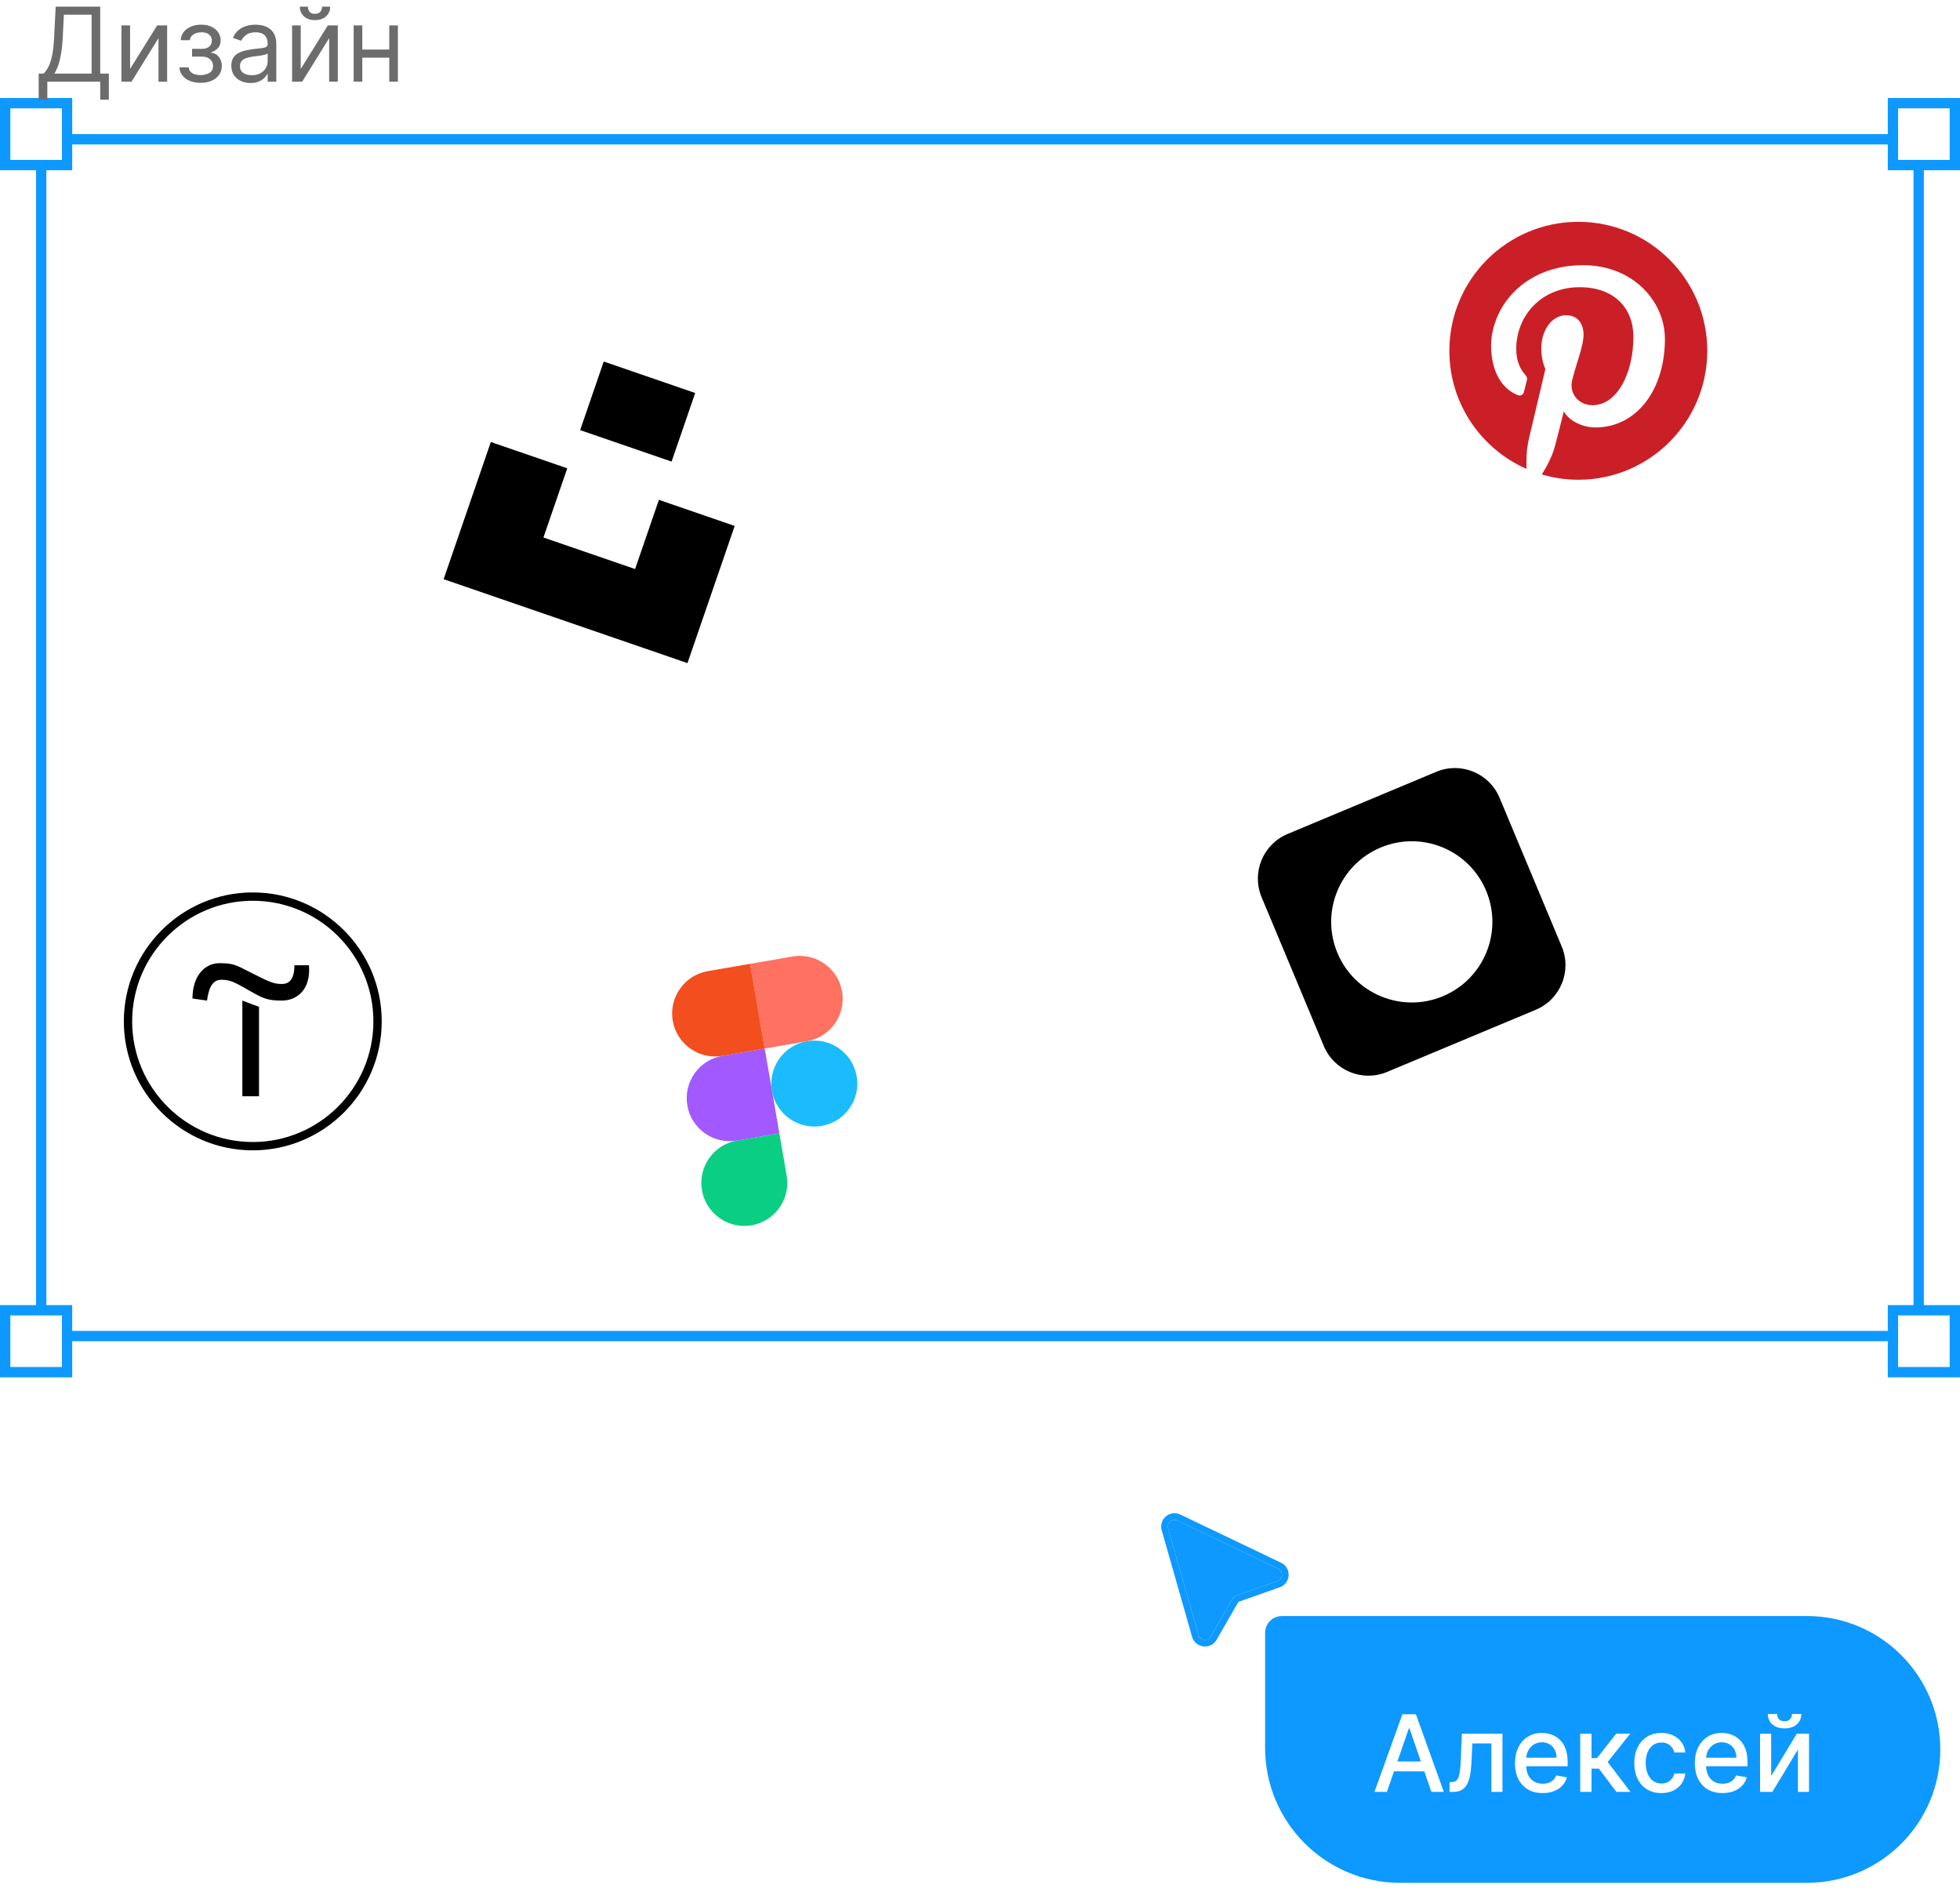 <?xml version="1.0" encoding="UTF-8"?> <svg xmlns="http://www.w3.org/2000/svg" width="144" height="139" viewBox="0 0 144 139" fill="none"><g filter="url(#filter0_d_4427_72489)"><path d="M88.053 119.618L85.82 111.783C85.704 111.378 86.125 111.029 86.507 111.211L93.906 114.751C94.3 114.94 94.27 115.504 93.859 115.65L90.816 116.728C90.706 116.767 90.613 116.844 90.555 116.945L88.954 119.728C88.739 120.103 88.172 120.034 88.053 119.618Z" fill="#0D99FF"></path><path d="M85.583 111.849C85.41 111.242 86.041 110.718 86.614 110.992L94.014 114.532C94.603 114.814 94.559 115.662 93.942 115.88L90.899 116.957C90.844 116.977 90.798 117.016 90.769 117.066L89.169 119.849C88.845 120.412 87.995 120.308 87.817 119.684L85.583 111.849Z" stroke="#0D99FF" stroke-width="0.49"></path></g><path d="M94.17 119.206H132.754C137.895 119.206 142.063 123.373 142.063 128.514C142.063 133.655 137.895 137.824 132.754 137.824H102.867C97.658 137.824 93.436 133.601 93.436 128.392V119.94C93.436 119.534 93.764 119.206 94.17 119.206Z" fill="#0D99FF"></path><path d="M94.17 119.206H132.754C137.895 119.206 142.063 123.373 142.063 128.514C142.063 133.655 137.895 137.824 132.754 137.824H102.867C97.658 137.824 93.436 133.601 93.436 128.392V119.94C93.436 119.534 93.764 119.206 94.17 119.206Z" stroke="#0D99FF" stroke-width="0.98"></path><path d="M101.893 131.635H100.98L103.032 125.934H104.026L106.077 131.635H105.164L103.552 126.969H103.508L101.893 131.635ZM102.046 129.402H105.008V130.126H102.046V129.402ZM106.497 131.635L106.494 130.914H106.647C106.766 130.914 106.865 130.889 106.945 130.839C107.027 130.787 107.094 130.7 107.146 130.577C107.197 130.455 107.237 130.286 107.265 130.07C107.293 129.853 107.313 129.581 107.326 129.252L107.402 127.359H110.386V131.635H109.57V128.077H108.173L108.106 129.53C108.089 129.883 108.053 130.191 107.997 130.455C107.944 130.718 107.865 130.938 107.761 131.114C107.657 131.289 107.523 131.42 107.36 131.507C107.197 131.592 106.998 131.635 106.764 131.635H106.497ZM113.339 131.721C112.918 131.721 112.555 131.631 112.25 131.451C111.948 131.269 111.714 131.014 111.549 130.686C111.386 130.355 111.304 129.968 111.304 129.525C111.304 129.087 111.386 128.701 111.549 128.367C111.714 128.033 111.944 127.772 112.239 127.585C112.536 127.397 112.883 127.303 113.28 127.303C113.522 127.303 113.756 127.343 113.982 127.423C114.208 127.503 114.412 127.628 114.592 127.799C114.772 127.97 114.914 128.191 115.018 128.464C115.121 128.735 115.173 129.065 115.173 129.452V129.748H111.774V129.124H114.358C114.358 128.905 114.313 128.711 114.224 128.542C114.135 128.371 114.01 128.237 113.848 128.139C113.689 128.04 113.501 127.991 113.286 127.991C113.052 127.991 112.848 128.048 112.674 128.164C112.501 128.277 112.367 128.425 112.273 128.609C112.18 128.791 112.133 128.989 112.133 129.202V129.689C112.133 129.975 112.184 130.218 112.284 130.418C112.386 130.619 112.528 130.772 112.71 130.878C112.892 130.982 113.104 131.034 113.347 131.034C113.505 131.034 113.649 131.011 113.779 130.967C113.909 130.92 114.021 130.852 114.116 130.761C114.21 130.67 114.283 130.558 114.333 130.424L115.121 130.566C115.057 130.798 114.944 131.001 114.781 131.176C114.619 131.348 114.416 131.483 114.171 131.579C113.928 131.674 113.651 131.721 113.339 131.721ZM116.097 131.635V127.359H116.929V129.152H117.33L118.742 127.359H119.772L118.115 129.439L119.791 131.635H118.758L117.469 129.926H116.929V131.635H116.097ZM122.063 131.721C121.649 131.721 121.293 131.628 120.994 131.44C120.697 131.251 120.469 130.99 120.309 130.658C120.149 130.326 120.07 129.945 120.07 129.517C120.07 129.082 120.151 128.699 120.314 128.367C120.478 128.033 120.708 127.772 121.005 127.585C121.302 127.397 121.652 127.303 122.054 127.303C122.379 127.303 122.669 127.364 122.923 127.484C123.177 127.603 123.382 127.77 123.538 127.985C123.696 128.201 123.79 128.452 123.819 128.74H123.009C122.965 128.539 122.863 128.367 122.703 128.222C122.545 128.077 122.334 128.005 122.068 128.005C121.836 128.005 121.633 128.066 121.459 128.189C121.286 128.309 121.151 128.482 121.055 128.706C120.958 128.929 120.91 129.193 120.91 129.497C120.91 129.809 120.958 130.078 121.052 130.304C121.147 130.531 121.28 130.706 121.453 130.83C121.628 130.955 121.833 131.017 122.068 131.017C122.226 131.017 122.369 130.988 122.497 130.931C122.627 130.871 122.736 130.787 122.823 130.677C122.912 130.568 122.974 130.436 123.009 130.282H123.819C123.79 130.559 123.7 130.805 123.549 131.023C123.399 131.24 123.198 131.41 122.945 131.535C122.695 131.659 122.401 131.721 122.063 131.721ZM126.552 131.721C126.131 131.721 125.768 131.631 125.464 131.451C125.161 131.269 124.928 131.014 124.762 130.686C124.599 130.355 124.517 129.968 124.517 129.525C124.517 129.087 124.599 128.701 124.762 128.367C124.928 128.033 125.158 127.772 125.453 127.585C125.75 127.397 126.097 127.303 126.494 127.303C126.735 127.303 126.969 127.343 127.195 127.423C127.422 127.503 127.625 127.628 127.805 127.799C127.985 127.97 128.127 128.191 128.231 128.464C128.335 128.735 128.387 129.065 128.387 129.452V129.748H124.988V129.124H127.571C127.571 128.905 127.527 128.711 127.438 128.542C127.349 128.371 127.223 128.237 127.062 128.139C126.902 128.04 126.715 127.991 126.499 127.991C126.266 127.991 126.061 128.048 125.887 128.164C125.714 128.277 125.581 128.425 125.486 128.609C125.393 128.791 125.347 128.989 125.347 129.202V129.689C125.347 129.975 125.397 130.218 125.497 130.418C125.599 130.619 125.741 130.772 125.923 130.878C126.105 130.982 126.318 131.034 126.561 131.034C126.718 131.034 126.862 131.011 126.992 130.967C127.122 130.92 127.234 130.852 127.329 130.761C127.424 130.67 127.496 130.558 127.546 130.424L128.334 130.566C128.271 130.798 128.158 131.001 127.994 131.176C127.833 131.348 127.63 131.483 127.385 131.579C127.142 131.674 126.864 131.721 126.552 131.721ZM130.126 130.469L132.011 127.359H132.907V131.635H132.092V128.523L130.215 131.635H129.31V127.359H130.126V130.469ZM131.654 125.911H132.339C132.339 126.225 132.228 126.48 132.005 126.677C131.784 126.872 131.486 126.969 131.109 126.969C130.734 126.969 130.436 126.872 130.215 126.677C129.994 126.48 129.884 126.225 129.884 125.911H130.566C130.566 126.051 130.607 126.174 130.688 126.282C130.77 126.387 130.91 126.44 131.109 126.44C131.304 126.44 131.443 126.387 131.526 126.282C131.612 126.176 131.654 126.052 131.654 125.911Z" fill="white"></path><rect x="3.027" y="10.232" width="137.938" height="87.916" fill="white" stroke="#0D99FF" stroke-width="0.758"></rect><rect x="0.379" y="7.579" width="4.547" height="4.547" fill="white" stroke="#0D99FF" stroke-width="0.758"></rect><rect x="0.379" y="96.254" width="4.547" height="4.547" fill="white" stroke="#0D99FF" stroke-width="0.758"></rect><rect x="139.074" y="7.579" width="4.547" height="4.547" fill="white" stroke="#0D99FF" stroke-width="0.758"></rect><rect x="139.074" y="96.254" width="4.547" height="4.547" fill="white" stroke="#0D99FF" stroke-width="0.758"></rect><path d="M2.842 7.335V5.408H3.197C3.32 5.297 3.434 5.14 3.542 4.937C3.651 4.732 3.744 4.46 3.819 4.119C3.896 3.776 3.947 3.341 3.973 2.813L4.091 0.488H7.364V5.408H7.999V7.324H7.364V6H3.477V7.335H2.842ZM3.994 5.408H6.729V1.08H4.694L4.608 2.813C4.586 3.215 4.549 3.58 4.495 3.906C4.441 4.231 4.372 4.519 4.287 4.77C4.203 5.019 4.105 5.232 3.994 5.408ZM9.557 5.063L11.548 1.866H12.28V6H11.645V2.803L9.664 6H8.921V1.866H9.557V5.063ZM13.185 4.945H13.864C13.878 5.132 13.962 5.273 14.117 5.37C14.273 5.467 14.475 5.516 14.725 5.516C14.98 5.516 15.198 5.464 15.379 5.359C15.56 5.254 15.651 5.083 15.651 4.848C15.651 4.71 15.617 4.59 15.548 4.487C15.48 4.383 15.384 4.303 15.26 4.245C15.137 4.188 14.99 4.159 14.822 4.159H14.111V3.588H14.822C15.075 3.588 15.261 3.531 15.382 3.416C15.504 3.301 15.565 3.158 15.565 2.986C15.565 2.801 15.499 2.653 15.368 2.542C15.237 2.429 15.051 2.372 14.811 2.372C14.569 2.372 14.367 2.427 14.205 2.536C14.044 2.644 13.959 2.783 13.95 2.953H13.282C13.289 2.731 13.357 2.534 13.487 2.364C13.616 2.192 13.792 2.057 14.014 1.96C14.237 1.862 14.492 1.812 14.779 1.812C15.069 1.812 15.321 1.863 15.535 1.966C15.75 2.066 15.916 2.203 16.033 2.377C16.151 2.55 16.21 2.745 16.21 2.964C16.21 3.197 16.145 3.386 16.014 3.529C15.883 3.673 15.719 3.775 15.521 3.836V3.879C15.678 3.89 15.813 3.94 15.928 4.03C16.044 4.118 16.135 4.234 16.2 4.377C16.264 4.519 16.297 4.676 16.297 4.848C16.297 5.099 16.229 5.318 16.095 5.505C15.96 5.69 15.775 5.833 15.54 5.935C15.305 6.036 15.037 6.086 14.736 6.086C14.443 6.086 14.181 6.039 13.95 5.943C13.718 5.847 13.534 5.713 13.398 5.542C13.263 5.37 13.193 5.171 13.185 4.945ZM18.405 6.097C18.143 6.097 17.906 6.048 17.692 5.949C17.479 5.848 17.309 5.704 17.183 5.516C17.058 5.325 16.995 5.096 16.995 4.827C16.995 4.59 17.042 4.398 17.135 4.251C17.228 4.102 17.353 3.985 17.509 3.901C17.665 3.816 17.837 3.754 18.026 3.712C18.216 3.669 18.407 3.635 18.599 3.61C18.85 3.578 19.054 3.554 19.21 3.537C19.368 3.519 19.483 3.49 19.555 3.449C19.628 3.407 19.665 3.336 19.665 3.233V3.212C19.665 2.946 19.592 2.74 19.447 2.593C19.303 2.446 19.085 2.372 18.793 2.372C18.49 2.372 18.252 2.438 18.08 2.571C17.907 2.704 17.786 2.846 17.716 2.996L17.113 2.781C17.221 2.53 17.365 2.334 17.544 2.194C17.725 2.053 17.923 1.954 18.136 1.898C18.352 1.841 18.563 1.812 18.771 1.812C18.904 1.812 19.057 1.828 19.229 1.861C19.403 1.891 19.571 1.955 19.732 2.052C19.895 2.149 20.031 2.295 20.139 2.49C20.246 2.686 20.3 2.948 20.3 3.276V6H19.665V5.44H19.633C19.59 5.53 19.518 5.626 19.417 5.728C19.317 5.83 19.183 5.917 19.016 5.989C18.849 6.061 18.646 6.097 18.405 6.097ZM18.502 5.526C18.753 5.526 18.965 5.477 19.137 5.378C19.311 5.28 19.442 5.152 19.53 4.996C19.62 4.84 19.665 4.676 19.665 4.504V3.922C19.638 3.955 19.579 3.984 19.487 4.011C19.398 4.036 19.293 4.059 19.175 4.078C19.058 4.096 18.945 4.112 18.833 4.127C18.724 4.139 18.635 4.15 18.567 4.159C18.402 4.181 18.247 4.216 18.104 4.264C17.962 4.311 17.847 4.382 17.759 4.477C17.673 4.57 17.63 4.697 17.63 4.859C17.63 5.08 17.712 5.246 17.875 5.359C18.04 5.471 18.249 5.526 18.502 5.526ZM22.095 5.063L24.086 1.866H24.818V6H24.183V2.803L22.202 6H21.459V1.866H22.095V5.063ZM23.666 0.488H24.258C24.258 0.779 24.158 1.016 23.957 1.201C23.756 1.386 23.483 1.478 23.139 1.478C22.8 1.478 22.53 1.386 22.329 1.201C22.13 1.016 22.03 0.779 22.03 0.488H22.622C22.622 0.628 22.661 0.751 22.738 0.857C22.817 0.963 22.95 1.016 23.139 1.016C23.327 1.016 23.462 0.963 23.543 0.857C23.625 0.751 23.666 0.628 23.666 0.488ZM28.748 3.642V4.234H26.466V3.642H28.748ZM26.617 1.866V6H25.982V1.866H26.617ZM29.233 1.866V6H28.598V1.866H29.233Z" fill="#6C6C6C"></path><g clip-path="url(#clip0_4427_72489)"><path d="M19.03 73.965V80.533H17.805V73.504L19.03 73.965Z" fill="black"></path><path d="M14.141 73.352C14.141 71.672 15.056 70.756 16.13 70.756C17.204 70.756 17.355 70.908 18.574 71.521C19.793 72.133 20.103 72.285 20.715 72.285C21.328 72.285 21.631 71.824 21.631 70.908H22.699C22.85 72.74 21.783 73.504 20.709 73.504C19.635 73.504 19.332 73.352 18.265 72.74C17.198 72.127 16.888 71.975 16.275 71.975C15.663 71.975 15.36 72.436 15.208 73.504L14.141 73.352Z" fill="black"></path><path d="M18.571 84.506C13.348 84.506 9.098 80.255 9.098 75.032C9.098 69.809 13.348 65.559 18.571 65.559C23.795 65.559 28.045 69.809 28.045 75.032C28.045 80.255 23.795 84.506 18.571 84.506ZM18.571 66.171C13.683 66.171 9.71 70.144 9.71 75.032C9.71 79.921 13.683 83.894 18.571 83.894C23.46 83.894 27.433 79.921 27.433 75.032C27.433 70.144 23.46 66.171 18.571 66.171Z" fill="black"></path></g><g clip-path="url(#clip1_4427_72489)"><path fill-rule="evenodd" clip-rule="evenodd" d="M44.357 26.558L51.075 28.87L49.341 33.909L42.623 31.597L44.357 26.558ZM36.061 32.47L41.676 34.402L39.926 39.486L46.66 41.803L48.409 36.719L53.977 38.635L50.509 48.713L32.593 42.548L36.061 32.47Z" fill="black"></path></g><g clip-path="url(#clip2_4427_72489)"><path d="M106.484 25.769C106.484 29.648 108.817 32.981 112.155 34.446C112.129 33.784 112.15 32.99 112.32 32.27C112.502 31.501 113.539 27.108 113.539 27.108C113.539 27.108 113.236 26.503 113.236 25.609C113.236 24.205 114.05 23.157 115.064 23.157C115.925 23.157 116.342 23.804 116.342 24.579C116.342 25.445 115.789 26.741 115.505 27.941C115.268 28.946 116.009 29.766 117 29.766C118.795 29.766 120.004 27.46 120.004 24.729C120.004 22.652 118.606 21.098 116.062 21.098C113.188 21.098 111.398 23.241 111.398 25.635C111.398 26.461 111.641 27.043 112.023 27.494C112.198 27.701 112.222 27.784 112.159 28.021C112.113 28.196 112.009 28.615 111.966 28.782C111.903 29.022 111.708 29.108 111.491 29.019C110.168 28.479 109.551 27.029 109.551 25.399C109.551 22.708 111.821 19.481 116.322 19.481C119.939 19.481 122.32 22.099 122.32 24.908C122.32 28.625 120.254 31.401 117.208 31.401C116.185 31.401 115.223 30.848 114.894 30.22C114.894 30.22 114.344 32.403 114.227 32.825C114.026 33.555 113.633 34.285 113.274 34.854C114.126 35.106 115.026 35.243 115.959 35.243C121.19 35.243 125.432 31.001 125.432 25.769C125.432 20.536 121.19 16.295 115.959 16.295C110.726 16.295 106.484 20.536 106.484 25.769Z" fill="#CB1F27"></path></g><g clip-path="url(#clip3_4427_72489)"><path d="M105.524 56.697L94.598 61.265C92.788 62.022 91.934 64.103 92.691 65.913L97.258 76.839C98.015 78.649 100.096 79.503 101.906 78.746L112.832 74.179C114.642 73.422 115.496 71.341 114.739 69.531L110.172 58.605C109.415 56.795 107.334 55.941 105.524 56.697Z" fill="black"></path><path d="M106.007 73.185C109.024 71.923 110.447 68.455 109.186 65.438C107.925 62.421 104.457 60.997 101.44 62.259C98.422 63.52 96.999 66.988 98.26 70.005C99.522 73.022 102.99 74.446 106.007 73.185Z" fill="white"></path></g><g clip-path="url(#clip4_4427_72489)"><path d="M55.222 90.011C56.94 89.715 58.093 88.08 57.796 86.362L57.259 83.25L54.147 83.787C52.429 84.084 51.276 85.719 51.573 87.437C51.869 89.154 53.504 90.308 55.222 90.011Z" fill="#0ACF83"></path><path d="M50.498 81.213C50.202 79.495 51.355 77.86 53.073 77.563L56.185 77.026L57.26 83.25L54.148 83.787C52.43 84.084 50.795 82.93 50.498 81.213Z" fill="#A259FF"></path><path d="M49.428 74.99C49.131 73.272 50.285 71.637 52.002 71.341L55.114 70.803L56.189 77.027L53.077 77.564C51.36 77.861 49.725 76.707 49.428 74.99Z" fill="#F24E1E"></path><path d="M55.105 70.803L58.217 70.265C59.935 69.969 61.57 71.122 61.867 72.84C62.163 74.557 61.01 76.192 59.292 76.489L56.18 77.026L55.105 70.803Z" fill="#FF7262"></path><path d="M62.941 79.063C63.237 80.781 62.084 82.416 60.366 82.713C58.649 83.009 57.014 81.856 56.717 80.138C56.42 78.421 57.574 76.786 59.291 76.489C61.009 76.192 62.644 77.346 62.941 79.063Z" fill="#1ABCFE"></path></g><defs><filter id="filter0_d_4427_72489" x="84.329" y="110.183" width="11.327" height="11.749" filterUnits="userSpaceOnUse" color-interpolation-filters="sRGB"><feFlood flood-opacity="0" result="BackgroundImageFix"></feFlood><feColorMatrix in="SourceAlpha" type="matrix" values="0 0 0 0 0 0 0 0 0 0 0 0 0 0 0 0 0 0 127 0" result="hardAlpha"></feColorMatrix><feOffset dy="0.49"></feOffset><feGaussianBlur stdDeviation="0.49"></feGaussianBlur><feComposite in2="hardAlpha" operator="out"></feComposite><feColorMatrix type="matrix" values="0 0 0 0 0 0 0 0 0 0 0 0 0 0 0 0 0 0 0.08 0"></feColorMatrix><feBlend mode="normal" in2="BackgroundImageFix" result="effect1_dropShadow_4427_72489"></feBlend><feBlend mode="normal" in="SourceGraphic" in2="effect1_dropShadow_4427_72489" result="shape"></feBlend></filter><clipPath id="clip0_4427_72489"><rect width="18.948" height="18.948" fill="white" transform="translate(9.098 65.559)"></rect></clipPath><clipPath id="clip1_4427_72489"><rect width="18.948" height="18.948" fill="white" transform="translate(38.758 24.631) rotate(18.989)"></rect></clipPath><clipPath id="clip2_4427_72489"><rect width="18.948" height="18.948" fill="white" transform="translate(106.484 16.295)"></rect></clipPath><clipPath id="clip3_4427_72489"><rect width="18.948" height="18.948" fill="white" transform="translate(91.32 62.635) rotate(-22.686)"></rect></clipPath><clipPath id="clip4_4427_72489"><rect width="12.634" height="18.948" fill="white" transform="translate(48.891 71.878) rotate(-9.799)"></rect></clipPath></defs></svg> 